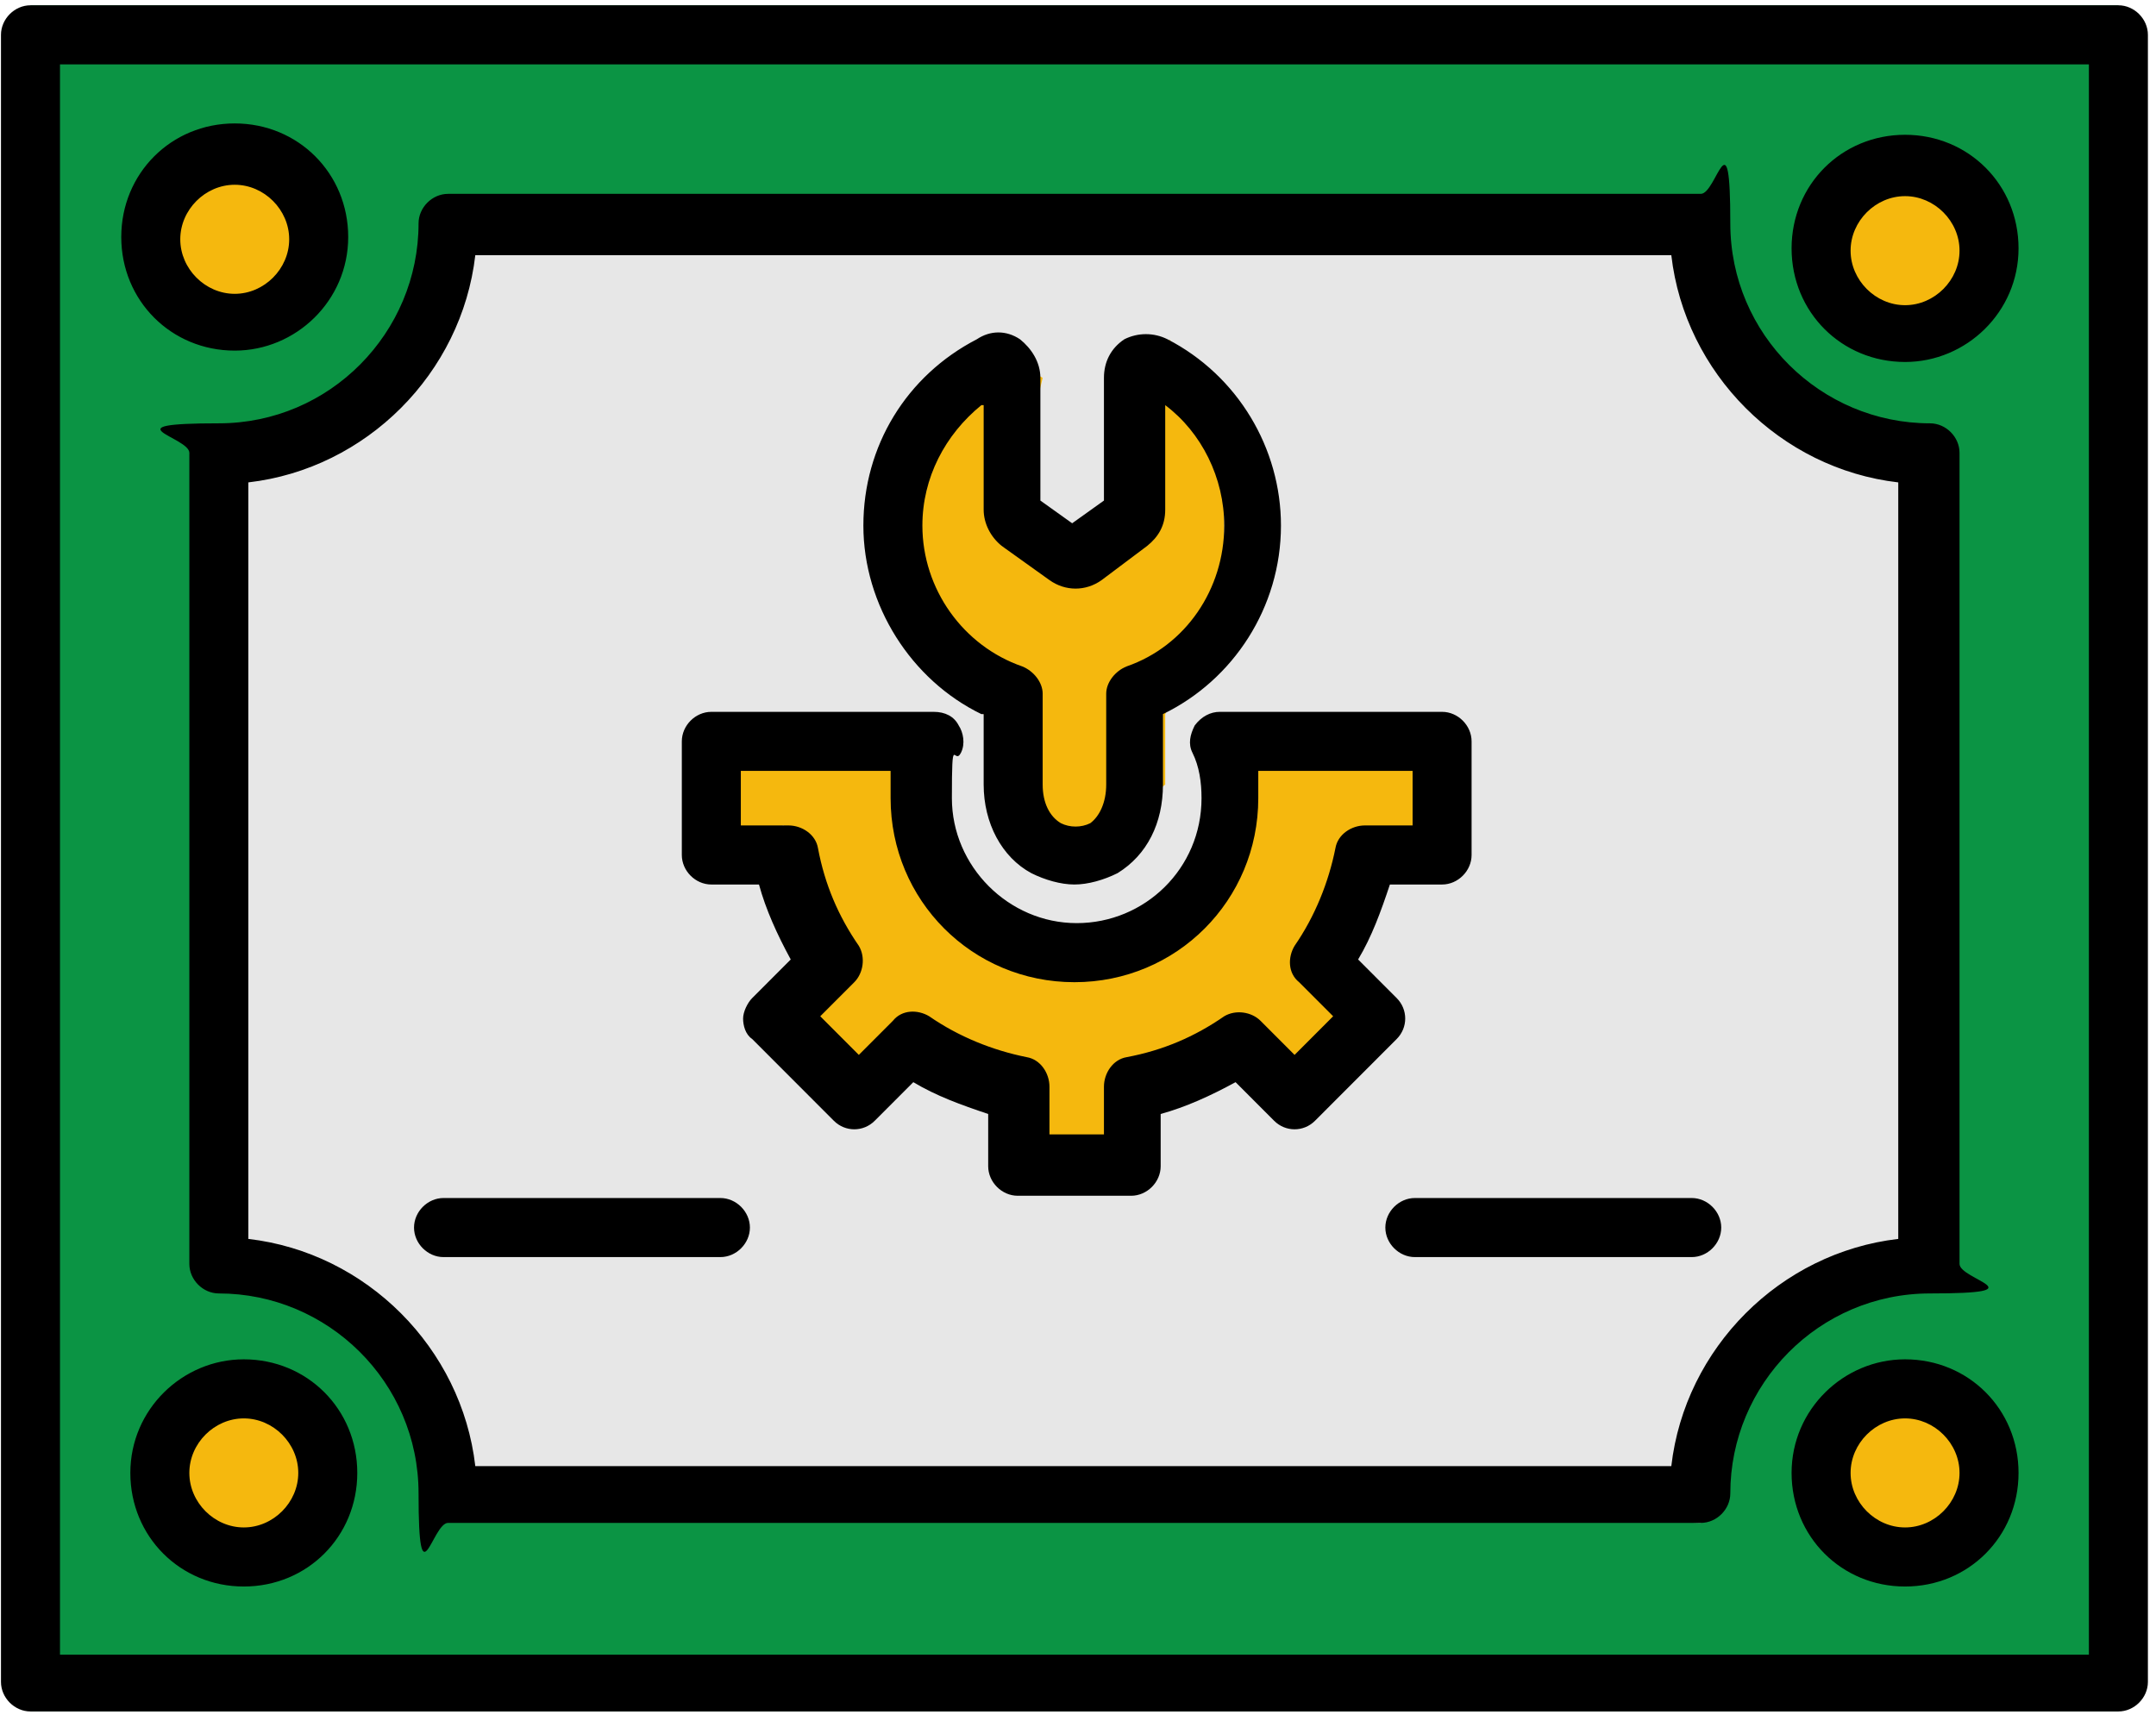 <svg width="119" height="95" viewBox="0 0 119 95" fill="none" xmlns="http://www.w3.org/2000/svg">
<path d="M116.924 0.292H1.682V94.483H116.924V0.292Z" fill="#0B9444"/>
<path d="M104.899 85.077C106.974 85.077 108.657 83.392 108.657 81.314C108.657 79.236 106.974 77.551 104.899 77.551C102.824 77.551 101.141 79.236 101.141 81.314C101.141 83.392 102.824 85.077 104.899 85.077Z" fill="#F5B80E"/>
<path d="M104.899 17.6C106.974 17.6 108.657 15.916 108.657 13.838C108.657 11.759 106.974 10.075 104.899 10.075C102.824 10.075 101.141 11.759 101.141 13.838C101.141 15.916 102.824 17.6 104.899 17.6Z" fill="#F5B80E"/>
<path d="M12.956 16.973C15.031 16.973 16.714 15.289 16.714 13.21C16.714 11.132 15.031 9.448 12.956 9.448C10.88 9.448 9.198 11.132 9.198 13.21C9.198 15.289 10.88 16.973 12.956 16.973Z" fill="#F5B80E"/>
<path d="M13.707 85.077C15.783 85.077 17.465 83.392 17.465 81.314C17.465 79.236 15.783 77.551 13.707 77.551C11.632 77.551 9.95 79.236 9.95 81.314C9.95 83.392 11.632 85.077 13.707 85.077Z" fill="#F5B80E"/>
<path d="M11.703 25L12.079 70.277L17.465 71.531L24.355 78.304L25.608 82.443L93.876 84.073L98.01 72.66L106.903 69.901L106.527 24.624L101.141 23.37L95.129 16.722L94.252 12.458H24.355L22.852 20.61L10.451 25" fill="#E7E7E7"/>
<path d="M39.136 40.803V46.572L43.27 45.569L45.274 52.593L43.52 55.352L46.025 59.742L50.034 58.362L54.794 59.742L56.297 64.006H60.806L62.685 60.369L68.573 58.237L70.827 59.992L75.337 56.857L73.458 53.345L75.337 47.45H79.596V40.803H67.571V45.569L65.065 50.21L61.683 52.342H57.675L54.418 51.589L52.038 48.328L51.036 44.315V40.803H39.136Z" fill="#F5B80E"/>
<path d="M54.293 39.423L55.796 45.569L59.303 47.45L64.314 43.312V39.423L67.571 33.654V25.753L64.564 18.729L63.186 25.502L61.057 27.759L60.681 32.024L55.295 30.142L57.55 20.861L54.042 18.729L51.036 23.62L49.908 26.881V31.898L54.293 39.423Z" fill="#F5B80E"/>
<path d="M116.924 0.292H1.682C0.805 0.292 0.054 1.045 0.054 1.923V92.853C0.054 93.731 0.805 94.483 1.682 94.483H116.924C117.801 94.483 118.553 93.731 118.553 92.853V1.923C118.553 1.045 117.801 0.292 116.924 0.292ZM115.296 91.348H3.311V3.553H115.296V91.222V91.348ZM10.451 25V69.775C10.451 70.653 11.202 71.406 12.079 71.406C18.092 71.406 23.102 76.297 23.102 82.443C23.102 88.588 23.854 84.073 24.731 84.073H93.876C94.753 84.073 95.504 83.321 95.504 82.443C95.504 76.423 100.39 71.406 106.527 71.406C112.665 71.406 108.156 70.653 108.156 69.775V25C108.156 24.122 107.404 23.37 106.527 23.37C100.515 23.37 95.504 18.478 95.504 12.332C95.504 6.187 94.753 10.702 93.876 10.702H24.731C23.854 10.702 23.102 11.455 23.102 12.332C23.102 18.353 18.217 23.37 12.079 23.37C5.941 23.37 10.451 24.122 10.451 25ZM13.707 26.631C20.221 25.878 25.482 20.61 26.234 14.088H92.248C92.999 20.61 98.26 25.878 104.774 26.631V68.396C98.26 69.148 92.999 74.416 92.248 80.938H26.234C25.482 74.416 20.221 69.148 13.707 68.396V26.631ZM12.956 19.356C16.338 19.356 19.219 16.597 19.219 13.085C19.219 9.573 16.463 6.814 12.956 6.814C9.449 6.814 6.693 9.573 6.693 13.085C6.693 16.597 9.449 19.356 12.956 19.356ZM12.956 10.2C14.584 10.2 15.962 11.58 15.962 13.21C15.962 14.841 14.584 16.221 12.956 16.221C11.328 16.221 9.95 14.841 9.95 13.21C9.95 11.58 11.328 10.2 12.956 10.2ZM105.15 19.983C108.532 19.983 111.413 17.224 111.413 13.712C111.413 10.2 108.657 7.441 105.15 7.441C101.642 7.441 98.886 10.2 98.886 13.712C98.886 17.224 101.642 19.983 105.15 19.983ZM105.15 10.828C106.778 10.828 108.156 12.207 108.156 13.838C108.156 15.468 106.778 16.848 105.15 16.848C103.521 16.848 102.143 15.468 102.143 13.838C102.143 12.207 103.521 10.828 105.15 10.828ZM13.457 75.043C10.075 75.043 7.194 77.802 7.194 81.314C7.194 84.826 9.95 87.585 13.457 87.585C16.964 87.585 19.72 84.826 19.72 81.314C19.72 77.802 16.964 75.043 13.457 75.043ZM13.457 84.324C11.829 84.324 10.451 82.945 10.451 81.314C10.451 79.683 11.829 78.304 13.457 78.304C15.085 78.304 16.463 79.683 16.463 81.314C16.463 82.945 15.085 84.324 13.457 84.324ZM54.293 39.423V43.312C54.293 45.444 55.295 47.325 56.923 48.203C57.675 48.579 58.552 48.83 59.303 48.83C60.055 48.83 60.932 48.579 61.683 48.203C63.312 47.2 64.189 45.444 64.189 43.312V39.423C68.072 37.542 70.702 33.529 70.702 29.014C70.702 24.749 68.322 20.736 64.439 18.729C63.688 18.353 62.811 18.353 62.059 18.729C61.307 19.231 60.932 19.983 60.932 20.861V27.634L59.178 28.888L57.424 27.634V20.861C57.424 19.983 56.923 19.231 56.297 18.729C55.545 18.227 54.669 18.227 53.917 18.729C50.034 20.736 47.654 24.624 47.654 29.014C47.654 33.403 50.284 37.542 54.167 39.423H54.293ZM54.293 22.366V28.136C54.293 28.888 54.669 29.641 55.295 30.142L57.925 32.024C58.802 32.651 59.93 32.651 60.806 32.024L63.312 30.142C63.938 29.641 64.314 29.014 64.314 28.136V22.366C66.318 23.871 67.571 26.38 67.571 29.014C67.571 32.525 65.441 35.661 62.184 36.79C61.558 37.04 61.057 37.667 61.057 38.295V43.312C61.057 44.315 60.681 45.067 60.18 45.444C59.679 45.694 59.053 45.694 58.552 45.444C57.925 45.067 57.55 44.315 57.55 43.312V38.295C57.55 37.667 57.048 37.04 56.422 36.79C53.165 35.661 50.911 32.525 50.911 29.014C50.911 26.38 52.163 23.997 54.167 22.366H54.293ZM39.011 48.83H41.892C42.267 50.21 42.894 51.589 43.645 52.969L41.516 55.101C41.265 55.352 41.015 55.854 41.015 56.23C41.015 56.606 41.14 57.108 41.516 57.359L46.025 61.874C46.652 62.501 47.654 62.501 48.28 61.874L50.41 59.742C51.662 60.494 53.04 60.996 54.543 61.498V64.382C54.543 65.26 55.295 66.013 56.172 66.013H62.435C63.312 66.013 64.063 65.26 64.063 64.382V61.498C65.441 61.121 66.819 60.494 68.197 59.742L70.326 61.874C70.953 62.501 71.955 62.501 72.581 61.874L77.091 57.359C77.717 56.731 77.717 55.728 77.091 55.101L74.961 52.969C75.713 51.715 76.214 50.335 76.715 48.83H79.596C80.473 48.83 81.224 48.078 81.224 47.2V40.928C81.224 40.05 80.473 39.298 79.596 39.298H67.32C66.819 39.298 66.318 39.549 65.942 40.05C65.692 40.552 65.566 41.054 65.817 41.556C66.193 42.308 66.318 43.186 66.318 44.064C66.318 47.952 63.186 50.962 59.428 50.962C55.671 50.962 52.539 47.827 52.539 44.064C52.539 40.301 52.664 42.308 53.04 41.556C53.291 41.054 53.165 40.427 52.915 40.05C52.664 39.549 52.163 39.298 51.537 39.298H39.261C38.384 39.298 37.633 40.05 37.633 40.928V47.2C37.633 48.078 38.384 48.83 39.261 48.83H39.011ZM40.639 42.559H49.157C49.157 43.061 49.157 43.562 49.157 44.064C49.157 49.708 53.666 54.223 59.303 54.223C64.94 54.223 69.45 49.708 69.45 44.064C69.45 38.42 69.45 43.061 69.45 42.559H77.968V45.569H75.337C74.585 45.569 73.834 46.071 73.709 46.823C73.333 48.705 72.581 50.586 71.454 52.216C71.078 52.843 71.078 53.721 71.704 54.223L73.583 56.104L71.454 58.237L69.575 56.355C69.074 55.854 68.197 55.728 67.571 56.104C65.942 57.233 64.189 57.986 62.184 58.362C61.433 58.487 60.932 59.24 60.932 59.992V62.626H57.925V59.992C57.925 59.24 57.424 58.487 56.673 58.362C54.794 57.986 52.915 57.233 51.286 56.104C50.66 55.728 49.783 55.728 49.282 56.355L47.403 58.237L45.274 56.104L47.153 54.223C47.654 53.721 47.779 52.843 47.403 52.216C46.276 50.586 45.524 48.83 45.148 46.823C45.023 46.071 44.272 45.569 43.52 45.569H40.89V42.559H40.639ZM22.852 67.769C22.852 66.891 23.603 66.138 24.48 66.138H39.762C40.639 66.138 41.391 66.891 41.391 67.769C41.391 68.647 40.639 69.399 39.762 69.399H24.48C23.603 69.399 22.852 68.647 22.852 67.769ZM78.093 66.138H93.375C94.252 66.138 95.003 66.891 95.003 67.769C95.003 68.647 94.252 69.399 93.375 69.399H78.093C77.216 69.399 76.464 68.647 76.464 67.769C76.464 66.891 77.216 66.138 78.093 66.138ZM105.15 75.043C101.767 75.043 98.886 77.802 98.886 81.314C98.886 84.826 101.642 87.585 105.15 87.585C108.657 87.585 111.413 84.826 111.413 81.314C111.413 77.802 108.657 75.043 105.15 75.043ZM105.15 84.324C103.521 84.324 102.143 82.945 102.143 81.314C102.143 79.683 103.521 78.304 105.15 78.304C106.778 78.304 108.156 79.683 108.156 81.314C108.156 82.945 106.778 84.324 105.15 84.324Z" fill="black"/>
</svg>
